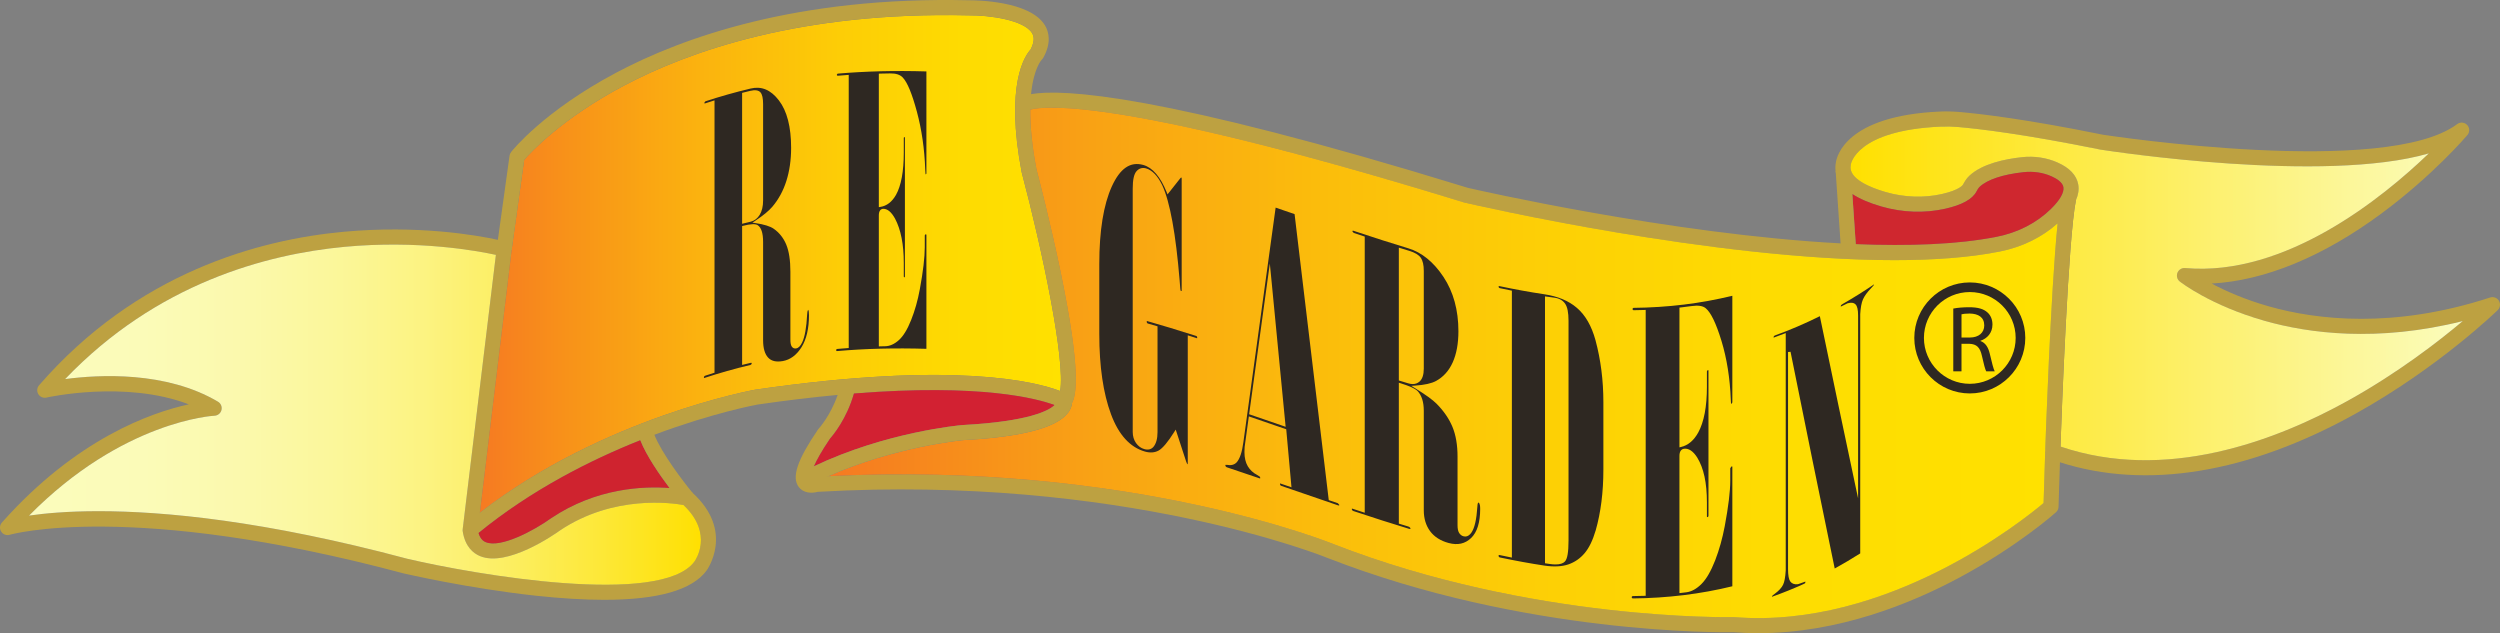 <?xml version="1.0" encoding="UTF-8"?>
<svg id="Livello_1" data-name="Livello 1" xmlns="http://www.w3.org/2000/svg" xmlns:xlink="http://www.w3.org/1999/xlink" viewBox="0 0 994.76 251.94">
  <rect x="0" y="0" width="994.76" height="251.94" fill="#808080" stroke="none"/>
  <defs>
    <style>
      .cls-1 {
        fill: url(#Sfumatura_senza_nome_5);
      }

      .cls-2 {
        fill: url(#Sfumatura_senza_nome_21);
      }

      .cls-3 {
        fill: #d22132;
      }

      .cls-4 {
        fill: #cf232f;
      }

      .cls-5 {
        fill: url(#Sfumatura_senza_nome_19);
      }

      .cls-6 {
        fill: #2e2822;
      }

      .cls-7 {
        fill: url(#Sfumatura_senza_nome_11);
      }

      .cls-8 {
        fill: #cf272f;
      }

      .cls-9 {
        fill: #bda141;
      }
    </style>
    <linearGradient id="Sfumatura_senza_nome_11" data-name="Sfumatura senza nome 11" x1="11.56" y1="165" x2="278.9" y2="165" gradientUnits="userSpaceOnUse">
      <stop offset="0" stop-color="#fbfcbc"/>
      <stop offset=".17" stop-color="#fbfbb8"/>
      <stop offset=".31" stop-color="#fbf9ad"/>
      <stop offset=".45" stop-color="#fbf79b"/>
      <stop offset=".59" stop-color="#fcf381"/>
      <stop offset=".72" stop-color="#fcee60"/>
      <stop offset=".85" stop-color="#fde838"/>
      <stop offset=".98" stop-color="#fee109"/>
      <stop offset="1" stop-color="#ffe000"/>
    </linearGradient>
    <linearGradient id="Sfumatura_senza_nome_19" data-name="Sfumatura senza nome 19" x1="190.95" y1="105" x2="422.15" y2="105" gradientUnits="userSpaceOnUse">
      <stop offset="0" stop-color="#f67a22"/>
      <stop offset=".15" stop-color="#f89219"/>
      <stop offset=".39" stop-color="#fbb40e"/>
      <stop offset=".62" stop-color="#fdcd06"/>
      <stop offset=".83" stop-color="#fedb01"/>
      <stop offset="1" stop-color="#ffe100"/>
    </linearGradient>
    <linearGradient id="Sfumatura_senza_nome_5" data-name="Sfumatura senza nome 5" x1="736.32" y1="116.73" x2="979.94" y2="116.73" gradientUnits="userSpaceOnUse">
      <stop offset="0" stop-color="#ffe000"/>
      <stop offset="1" stop-color="#fbfcbc"/>
    </linearGradient>
    <linearGradient id="Sfumatura_senza_nome_21" data-name="Sfumatura senza nome 21" x1="329.7" y1="144.39" x2="818.74" y2="144.39" gradientUnits="userSpaceOnUse">
      <stop offset="0" stop-color="#f67a22"/>
      <stop offset=".04" stop-color="#f6811f"/>
      <stop offset=".22" stop-color="#f9a314"/>
      <stop offset=".41" stop-color="#fbbe0b"/>
      <stop offset=".6" stop-color="#fdd105"/>
      <stop offset=".79" stop-color="#fedd01"/>
      <stop offset="1" stop-color="#ffe100"/>
    </linearGradient>
  </defs>
  <g>
    <path class="cls-9" d="M275.57,196.1s-.01,0-.02-.02c-.05-.04-.11-.09-.16-.14-.38-.34-.83-.58-1.32-.69-.35-.09-3.17-.72-7.64-1.07h-.01c-10.23-.79-29.12-.1-47.13,12.02-6.95,4.99-20.15,11.99-26,9.53-.55-.23-2.07-.87-2.88-3.65-.11-.37-.21-.77-.29-1.21l.83-6.87,12.64-104.48v-.09c.16-1.47-.76-2.84-2.2-3.22-.21-.06-1.34-.35-3.29-.78-8.36-1.82-31.73-5.96-61.4-3.2-33.8,3.13-82.26,16.28-121.16,61.08-.85.98-.97,2.4-.3,3.51s1.98,1.67,3.24,1.38c.35-.08,31.35-7.01,56.64,2.69-15.01,3.26-44.72,13.69-74.36,47.03-.89,1-1.01,2.47-.29,3.6.72,1.14,2.11,1.65,3.39,1.27.47-.14,48.27-13.63,156.75,15.37.25.05,25.52,5.94,52.58,8.87,10.15,1.09,19.23,1.64,27.23,1.64,21.34,0,35-3.89,40.72-11.64.12-.15,11.33-15.54-5.57-30.93ZM276.33,223.45c-13.27,17.96-87.04,5.27-114.26-1.11-56.77-15.18-96.93-18.94-122.82-18.94-12.44,0-21.59.87-27.69,1.76,37.28-37.81,73.39-39.72,73.76-39.74,1.33-.05,2.47-.96,2.8-2.25.33-1.29-.23-2.65-1.38-3.33-20.6-12.21-47.24-10.81-60.83-9,36.45-38.11,80.16-49.71,111.13-52.62,29.28-2.75,52.76,1.55,60.28,3.19l-13.21,109.17c-.04.27-.03.54.01.81.95,6.18,4.25,8.78,6.85,9.87,10.83,4.55,29.71-8.66,31.75-10.13,21.37-14.39,44.84-10.99,49.25-10.18,12.17,11.49,4.69,22.05,4.36,22.5Z"/>
    <path class="cls-7" d="M276.33,223.45c-13.27,17.96-87.04,5.27-114.26-1.11-56.77-15.18-96.93-18.94-122.82-18.94-12.44,0-21.59.87-27.69,1.76,37.28-37.81,73.39-39.72,73.76-39.74,1.33-.05,2.47-.96,2.8-2.25.33-1.29-.23-2.65-1.38-3.33-20.6-12.21-47.24-10.81-60.83-9,36.45-38.11,80.16-49.71,111.13-52.62,29.28-2.75,52.76,1.55,60.28,3.19l-13.21,109.17c-.04.27-.03.54.01.81.95,6.18,4.25,8.78,6.85,9.87,10.83,4.55,29.71-8.66,31.75-10.13,21.37-14.39,44.84-10.99,49.25-10.18,12.17,11.49,4.69,22.05,4.36,22.5Z"/>
  </g>
  <g>
    <path class="cls-5" d="M421.83,155.59c-9.54-3.66-42.01-12.07-121.31-.54-.62.11-60.37,10.97-109.57,48.95l12.64-104.48v-.09s4.99-35.82,4.99-35.82c2.55-2.96,15.01-16.49,39.76-29.57,25.73-13.61,70.41-29.49,137.15-27.93,8.09-.09,22.03,1.82,25.18,7.09.37.63,1.49,2.5-.58,6.49-2.27,2.45-10.23,13.88-3.57,48.83.01.07.03.14.05.21,8.07,30.37,17.43,74.77,15.26,86.86Z"/>
    <path class="cls-9" d="M426.54,160.41h0c-.2.37-.38.65-.54.88-.89,1.32-2.64,1.72-4.01.91-.04-.02-.76-.42-2.34-1.01-6.77-2.53-29.17-8.67-79.86-4.61-2.1.16-4.26.35-6.47.56h-.01c-9.64.89-20.22,2.14-31.84,3.83-.28.05-17.62,3.21-41.09,12.02-1.83.69-3.69,1.41-5.59,2.17-19.92,7.93-43.37,19.78-64.38,36.92-.47.38-.94.77-1.41,1.16l-3.83-4.61c1.91-1.59,3.84-3.13,5.78-4.63,49.2-37.98,108.95-48.84,109.57-48.95,79.3-11.53,111.77-3.12,121.31.54,2.17-12.09-7.19-56.49-15.26-86.86-.02-.07-.04-.14-.05-.21-6.66-34.95,1.3-46.38,3.57-48.83,2.07-3.99.95-5.86.58-6.49-3.15-5.27-17.09-7.18-25.18-7.09-66.74-1.56-111.42,14.32-137.15,27.93-24.75,13.08-37.21,26.61-39.76,29.57l-4.98,35.82v.09s-5.95-.83-5.95-.83l.45-3.26,4.65-33.5c.07-.53.29-1.03.62-1.44.51-.66,12.97-16.25,41.8-31.56C271.57,14.9,317.36-1.5,385.54.11c2.41-.01,24.37.12,30.28,10.02,1.51,2.53,2.63,6.81-.66,12.8-.17.31-.39.59-.65.82-.02.02-3.22,3.34-4.25,13.71-.19,1.83-.3,3.87-.32,6.16-.05,6.08.59,13.84,2.46,23.67.42,1.62,5.57,21.2,9.8,41.78,8.14,39.5,5.95,48.36,4.34,51.34Z"/>
  </g>
  <path class="cls-9" d="M993.87,123.38c-.23.22-23.4,22.79-56.6,41.24-42.65,23.7-83.21,30.34-117.61,19.32l-.56,17.73c-.02.82-.38,1.59-.99,2.14-.61.54-15.17,13.49-38.33,25.94-19.41,10.44-48.34,22.19-80.15,22.19-3.28,0-6.58-.12-9.91-.39-4.16.09-83.11,1.02-161.34-29.48-.87-.36-82.12-33.33-202.99-26.37-2.43.67-5.72.54-7.57-1.93-2.9-3.86-.62-10.69,7.64-22.82.08-.13.18-.25.29-.37.05-.05,4.69-5.1,7.56-13.44h.01c.44-1.28.84-2.65,1.18-4.08l5.84,1.38c-.17.73-.36,1.44-.55,2.14-2.91,10.22-8.41,16.71-9.49,17.92-3.46,5.1-5.37,8.63-6.42,11.03-1.21,2.74-1.29,4.02-1.25,4.5.36.02.93-.04,1.34-.17.23-.07.49-.12.73-.13,1.67-.1,3.34-.19,5-.27,119.76-5.94,200.11,26.71,200.92,27.04,78.75,30.71,158.32,29.07,159.11,29.05.11,0,.21,0,.32.01,61.02,4.91,115.29-38.8,123.1-45.4l.64-20.47c.03-.96.52-1.85,1.32-2.39.79-.54,1.8-.66,2.7-.33.69.25,1.37.49,2.06.72,41.7,14.17,85.09-2.01,114.36-18.24,19.86-11.03,36.06-23.56,45.71-31.69-34.12,8.53-61.34,4.88-78.87-.11-21.43-6.09-33.22-15.25-33.71-15.63-1.05-.82-1.43-2.23-.94-3.47.5-1.23,1.72-2,3.06-1.88,39.88,3.57,78.73-28.07,96.96-45.63-41.69,12.13-126.62-.88-130.71-1.52-.05-.01-.09-.02-.14-.03-30.29-6.15-48.3-8.24-56.35-8.94-2.37-.21-4.7-.27-6.91-.17-33.83,1.46-35.86,14.92-35.88,15.06-.01.12-.02.17-.04.29-1.08,5.5,8.25,9.05,13.91,10.69,7.42,2.14,15.15,2.41,22.35.79,7.24-1.63,8.4-3.69,8.44-3.78.59-1.11,1.34-2.4,2.52-3.5,5.1-4.78,14.16-6.65,20.87-7.38,4.97-.55,9.88.19,14.2,2.11,4.81,2.13,7.58,5.07,8.24,8.72.36,1.98.05,4.08-.91,6.26,0,0,0,.01-.01.02-1.08,2.48-3,5.08-5.76,7.78-.49.49-1,.96-1.52,1.41-6.29,5.62-14.19,9.48-23,11.23-12.19,2.43-26.55,3.43-41.94,3.43-71.79,0-166.33-21.81-171.14-22.93-.07-.01-.14-.03-.2-.05-135.16-41.64-166.54-38.51-172.52-36.91-.65.17-1,.33-1.15.4.05-.04.13-.1.22-.19l-4.09-4.39c.57-.53,1.98-1.4,5.34-1.98,12.44-2.16,51.6-.35,173.86,37.3,3.33.77,81.06,18.52,148.25,22.08,2.03.11,4.04.2,6.04.28,20.89.85,40.49.19,56.16-2.92,8.38-1.67,15.82-5.49,21.49-11.05,3.59-3.51,5.35-6.6,4.97-8.71-.35-1.96-2.78-3.42-4.76-4.3-3.36-1.49-7.21-2.06-11.12-1.63-8.2.89-14.38,2.95-17.42,5.8-.52.49-.96,1.25-1.31,1.92-1.6,3.04-5.79,5.34-12.43,6.83-8.19,1.84-16.94,1.54-25.33-.88-5.1-1.47-8.87-3.17-11.61-4.97-4.37-2.86-6.16-5.99-6.62-8.88v-.03c-.2-1.27-.14-2.49.07-3.62.31-2.3,3.84-18.67,41.57-20.3,2.48-.1,5.06-.04,7.69.19,8.17.71,26.42,2.82,56.96,9.03,3.25.5,112.67,17.03,140.99-4.21,1.22-.92,2.94-.77,3.99.34,1.04,1.11,1.09,2.83.1,4-.56.65-13.83,16.18-34.34,31.32-23.24,17.16-46.32,26.62-67.44,27.78,5.4,2.88,13.16,6.37,22.99,9.14,18.81,5.29,49.3,8.97,87.83-3.59,1.32-.43,2.77.11,3.49,1.3.72,1.19.53,2.72-.46,3.7Z"/>
  <g>
    <path class="cls-1" d="M979.94,127.76c-9.65,8.13-25.85,20.66-45.71,31.69-29.27,16.23-72.66,32.41-114.36,18.24.46-13.31,3.08-82.95,6.15-98.03.01,0,.01-.02.01-.02.96-2.18,1.27-4.28.91-6.26-.66-3.65-3.43-6.59-8.24-8.72-4.32-1.92-9.23-2.66-14.2-2.11-6.71.73-15.77,2.6-20.87,7.38-1.18,1.1-1.93,2.39-2.52,3.5-.04.09-1.2,2.15-8.44,3.78-7.2,1.62-14.93,1.35-22.35-.79-5.66-1.64-14.99-5.19-13.91-10.69.02-.12.03-.17.04-.29.02-.14,2.05-13.6,35.88-15.06,2.21-.1,4.54-.04,6.91.17,8.05.7,26.06,2.79,56.35,8.94.05.01.09.02.14.03,4.09.64,89.02,13.65,130.71,1.52-18.23,17.56-57.08,49.2-96.96,45.63-1.34-.12-2.56.65-3.06,1.88-.49,1.24-.11,2.65.94,3.47.49.38,12.28,9.54,33.71,15.63,17.53,4.99,44.75,8.64,78.87.11Z"/>
    <path class="cls-9" d="M826.08,79.39c-.02.08-.03.16-.05.25,0,0,0,.01-.01.02-3.07,15.08-5.69,84.72-6.15,98.03-.05,1.35-.08,2.12-.08,2.2l-6-.2c.1-2.97,2.16-63.23,4.95-90.84.47-4.63.96-8.34,1.47-10.71l5.87,1.25Z"/>
  </g>
  <g>
    <path class="cls-3" d="M419.65,161.19c-2.26,2.15-10.08,6.53-36.64,7.94-.03,0-.07.01-.1.01-1.31.11-30.45,2.8-59.03,16.39,1.05-2.4,2.96-5.93,6.42-11.03,1.08-1.21,6.58-7.7,9.49-17.92,50.69-4.06,73.09,2.08,79.86,4.61Z"/>
    <path class="cls-2" d="M818.74,88.85c-2.79,27.61-4.85,87.87-4.95,90.84l-.64,20.47c-7.81,6.6-62.08,50.31-123.1,45.4-.11-.01-.21-.01-.32-.01-.79.02-80.36,1.66-159.11-29.05-.81-.33-81.16-32.98-200.92-27.04,26.13-11.61,52.42-14.22,53.69-14.34,23.29-1.24,37.33-4.97,41.73-11.08,1.01-1.4,1.35-2.66,1.42-3.62h0c1.61-2.99,3.8-11.85-4.34-51.35-4.23-20.58-9.38-40.16-9.8-41.78-1.87-9.83-2.51-17.59-2.46-23.67,5.98-1.6,37.36-4.73,172.52,36.91.06.02.13.04.2.05,4.81,1.12,99.35,22.93,171.14,22.93,15.39,0,29.75-1,41.94-3.43,8.81-1.75,16.71-5.61,23-11.23Z"/>
    <path class="cls-9" d="M426.54,160.41h0c-.07.97-.41,2.23-1.42,3.63-4.4,6.11-18.44,9.84-41.73,11.08-1.27.12-27.56,2.73-53.69,14.34-2.86,1.26-5.72,2.64-8.54,4.14l-2.81-5.3c1.84-.97,3.68-1.9,5.53-2.77,28.58-13.59,57.72-16.28,59.03-16.39.03,0,.07-.01.1-.01,26.56-1.41,34.38-5.79,36.64-7.94.77-.73.9-1.21.9-1.23,0,0-.02.14.07.45l5.78-1.59c.07.26.19.83.14,1.59Z"/>
  </g>
  <g>
    <path class="cls-4" d="M266.42,194.18c-10.23-.79-29.12-.1-47.13,12.02-6.95,4.99-20.15,11.99-26,9.53-.55-.23-2.07-.87-2.88-3.65,21.01-17.14,44.46-28.99,64.38-36.92,2.41,6.15,7.7,13.8,11.63,19.02Z"/>
    <path class="cls-9" d="M275.69,196.25l-4.61,3.84c-.52-.62-2.35-2.85-4.65-5.91h-.01c-3.93-5.22-9.22-12.87-11.63-19.02-.48-1.2-.84-2.34-1.06-3.4l5.88-1.23c.15.75.41,1.57.77,2.46,2.85,7.3,11.53,18.69,15.17,23.09.01.01.01.02.02.02.04.05.08.1.12.15Z"/>
  </g>
  <g>
    <path class="cls-8" d="M816.06,83.15c-5.67,5.56-13.11,9.38-21.49,11.05-15.67,3.11-35.27,3.77-56.16,2.92l-1.36-19.91c2.74,1.8,6.51,3.5,11.61,4.97,8.39,2.42,17.14,2.72,25.33.88,6.64-1.49,10.83-3.79,12.43-6.83.35-.67.79-1.43,1.31-1.92,3.04-2.85,9.22-4.91,17.42-5.8,3.91-.43,7.76.14,11.12,1.63,1.98.88,4.41,2.34,4.76,4.3.38,2.11-1.38,5.2-4.97,8.71Z"/>
    <polygon class="cls-9" points="738.59 99.83 732.6 100.24 732.37 96.84 730.43 68.33 730.43 68.3 730.41 67.99 736.4 67.58 737.05 77.21 738.41 97.12 738.59 99.83"/>
  </g>
  <g>
    <path class="cls-6" d="M321.67,123.44v-.03c-.05-.07-.07-.11-.09-.14-.02.04-.07.11-.15.25-.1.17-.21.58-.26,1.6-.27,5.19-.93,8.92-1.96,11.08-.7,1.5-1.5,2.3-2.45,2.44-.7.12-1.29-.14-1.71-.74-.38-.55-.55-1.44-.55-2.8v-27c0-4.53-.56-8.16-1.66-10.81-1.1-2.63-2.79-4.75-5.01-6.29-1.36-.95-3.83-1.72-7.15-2.22l-1.29-.19,1.08-.72c3.19-2.1,5.44-3.95,6.88-5.65,2.45-2.89,4.32-6.33,5.55-10.23,1.26-3.95,1.89-8.38,1.89-13.16,0-8.34-1.64-14.7-4.87-18.89-3.22-4.2-6.89-5.74-11.22-4.72-6.14,1.46-12.2,3.17-18.02,5.09-.39.41-.42.61-.42.66,0,.04,0,.12.16.21,1.08-.35,2.16-.7,3.24-1.04l.65-.2v108.36l-.35.11c-1.14.36-2.27.71-3.4,1.09-.1.03-.21.08-.33.25-.1.14-.14.28-.14.47,0,.16.03.2.03.2,0,0,.04,0,.12-.02,6.01-1.98,12.15-3.72,18.27-5.16.19-.05.34-.14.45-.28.1-.13.15-.27.15-.39,0-.09-.03-.15-.09-.2-.04-.03-.14-.04-.29,0-.93.22-1.88.45-2.82.68l-.62.16v-55.27l.38-.09c2.96-.75,4.85-.84,5.77-.28,1.48.96,2.2,3.16,2.2,6.72v39.04c0,3.2.67,5.54,2,6.96,1.29,1.39,3.2,1.84,5.83,1.38,2.97-.53,5.47-2.37,7.43-5.48,1.99-3.16,3-7.47,3-12.81,0-1.32-.14-1.78-.23-1.94ZM298.71,88.21c-.93.22-1.86.45-2.8.68l-.62.16v-52.1l.38-.09c.94-.25,1.87-.48,2.82-.7,1.96-.47,3.34-.27,4.1.59.71.81,1.05,2.35,1.05,4.71v38.3c0,2.33-.45,4.25-1.34,5.7-.9,1.47-2.11,2.39-3.58,2.75h-.01Z"/>
    <path class="cls-6" d="M350.17,29.29c1.31-.04,2.62-.06,3.92-.08h.03c2.34-.05,4.04.51,5.07,1.61,1.86,1.95,3.7,6.42,5.65,13.64,1.91,7.09,3.03,14.84,3.32,23.03.05,1.52.13,1.84.16,1.9.04.02.14-.04.3-.33V28.42c-12.51-.38-24.07-.09-35.32.88-.17.15-.34.35-.34.54,0,0,.04.11.29.31,1.31-.11,2.62-.21,3.92-.31l.54-.04v108.68l-.65.05c-1.28.1-2.57.19-3.86.31-.22.02-.31.09-.37.15-.1.11-.12.25-.12.36s.03.19.1.27c.04.04.1.09.3.07,11.38-.98,23-1.27,35.51-.89v-45.25c0-.17-.05-.23-.07-.25-.04-.03-.11-.08-.27-.09,0,0-.12.1-.31.42v4.76c0,4.02-.66,9.64-1.97,16.7-.8,4.39-1.96,8.5-3.45,12.23-1.48,3.74-3.12,6.43-4.88,8-1.76,1.59-3.59,2.42-5.44,2.45-.68.01-1.36.03-2.02.05l-.52.02v-52.14c0-.84.16-1.49.47-1.93.3-.43.75-.67,1.29-.68h.06c1.65,0,3.2,1.31,4.63,3.9,2.31,4.34,3.48,10.27,3.48,17.64v5.33c0,.17.05.25.09.3.08.09.14.09.17.09l.09-.04c.07-.09.1-.2.1-.34v-55.03c0-.14-.03-.25-.1-.34-.05-.08-.06-.18-.26.04-.04.05-.09.13-.09.3v5.77c0,7.49-1.04,13.15-3.1,16.84-1.6,2.8-3.7,4.41-6.26,4.79l-.57.09V29.31l.48-.02Z"/>
  </g>
  <g>
    <path class="cls-6" d="M476.24,133.89c-.07-.11-.15-.18-.25-.21-7.18-2.3-13.57-4.23-19.54-5.93h-.01s-.1.02-.1.02c-.02.01-.06.09-.06.28,0,.16.05.3.15.45.09.12.18.2.29.23,1.17.33,2.34.67,3.5,1.01l.36.1v42.08c0,2.65-.56,4.64-1.67,5.94-.9.98-2.11,1.26-3.61.83-1.31-.37-2.42-1.19-3.29-2.42-.86-1.23-1.3-2.71-1.3-4.4v-96.78c0-3.5.48-5.76,1.47-6.92,1.01-1.18,2.32-1.59,3.8-1.18,2.51.72,4.69,3,6.5,6.77,3.06,6.59,5.38,19.33,6.9,37.88.22,3.13.32,3.82.36,3.95.04.1.18.16.28.19.07.02.14.04.17.02v-44.8c0-.21-.04-.27-.04-.28-.03-.03-.05-.05-.1-.07-.14-.05-.37.23-.5.4-1.49,1.87-2.97,3.74-4.45,5.62l-.53.68-.32-.8c-2.49-6.2-5.63-9.87-9.35-10.92-5.13-1.44-9.22,1.35-12.5,8.55-3.31,7.28-4.99,17.67-4.99,30.87v27.84c0,12.91,1.57,23.66,4.67,31.95,3.03,8.17,7.58,13.16,13.5,14.84,2.05.58,3.89.44,5.44-.41,1.59-.89,3.69-3.38,6.23-7.43l.56-.9.34,1.01c.73,2.23,1.45,4.45,2.18,6.68l1.65,5.04c.2.58.35.82.42.92.05.07.11.12.17.16.02-.08.04-.21.04-.41v-50.91l.65.2c1.01.32,2.02.64,3.02.96.07,0,.09-.08.09-.18,0-.2-.04-.38-.13-.52Z"/>
    <path class="cls-6" d="M532.35,200.24l-3.63-1.24-.04-.31c-4.22-35.3-8.44-70.61-12.66-105.92l-.9-7.57c-1.33-.46-2.65-.92-3.98-1.37l-3.56-1.23c-2.39,17.37-4.78,34.73-7.16,52.11l-5.67,41.22c-.53,4.01-1.42,6.65-2.72,8.08-.94.95-2.23,1.27-3.85.95h-.58c-.01.06-.02.13-.02.19,0,.17.05.33.16.47.12.15.27.26.43.32,4.03,1.34,8.06,2.72,12.1,4.09l.93.32c.08.02.17.04.21.01.01-.01.04-.07.04-.19,0-.17-.05-.33-.15-.49l-1.15-.74c-1.51-.77-2.75-1.93-3.65-3.41-.88-1.49-1.33-3.39-1.33-5.67,0-.67.03-1.35.08-2.04l1.67-12.14.57.2c4.67,1.59,9.34,3.2,14,4.82l.31.1.19,2.14c.61,6.73,1.21,13.46,1.83,20.19l.07.77-4.4-1.51c-.11-.04-.15-.03-.15-.03,0,.02-.02.07-.02.2,0,.2.04.35.13.48.1.14.22.22.37.28l4.25,1.47c6.19,2.13,12.37,4.26,18.55,6.36.25-.08.32-.16.34-.17-.02-.01-.09-.24-.61-.74ZM510.42,169.43c-4.33-1.49-8.67-2.98-13-4.47l-.39-.13.15-1.08c2.51-18.22,5.02-36.43,7.51-54.65l.58-4.23.42,4.25c1.78,18.31,3.55,36.62,5.31,54.94l.56,5.77-1.14-.4Z"/>
    <path class="cls-6" d="M588.67,200.39c-.12-.24-.25-.39-.38-.42-.05-.02-.13.08-.17.12-.02.03-.21.29-.26,1.4-.34,5.26-1.13,8.69-2.42,10.49-1.1,1.54-2.27,1.63-3.06,1.42-.72-.17-1.32-.62-1.78-1.33-.43-.69-.64-1.71-.64-3.03v-27.38c0-4.59-.68-8.56-2.02-11.8-1.33-3.2-3.42-6.27-6.22-9.11-1.6-1.64-4.49-3.73-8.84-6.39l-1.34-.82,1.57-.11c3.72-.25,6.5-.87,8.27-1.83,2.92-1.58,5.16-4.07,6.66-7.41,1.51-3.35,2.27-7.52,2.27-12.37,0-8.42-2-15.71-5.96-21.66-3.93-5.92-8.64-9.74-13.98-11.36-6.71-2.03-13.91-4.33-22-7.03-.23.08-.28.14-.28.14.01.05.05.3.55.77l4.39,1.46v109.88l-.65-.21c-1.39-.46-2.78-.92-4.16-1.38-.08-.03-.22-.06-.3-.02-.01.01-.03.06-.03.15,0,.17.06.32.17.47.12.15.28.26.49.33,8.08,2.69,15.33,5.01,22.14,7.07.21.06.39.07.47.03.08-.05.08-.08.08-.13,0-.12-.07-.26-.2-.41-.15-.19-.36-.32-.65-.41-1.13-.34-2.29-.69-3.44-1.05l-.35-.11v-56.06l.65.2c3.62,1.12,5.77,2.1,6.76,3.07,1.67,1.72,2.52,4.36,2.52,7.87v39.6c0,3.27.84,6.07,2.5,8.31,1.67,2.26,4.15,3.85,7.38,4.72,3.62.97,6.55.32,8.95-1.98s3.61-6.19,3.61-11.58c0-1.25-.16-1.83-.3-2.11ZM556.95,151.5l-.35-.11v-52.85l4.07,1.25c2.32.7,3.84,1.61,4.66,2.77.81,1.17,1.2,2.89,1.2,5.26v38.85c0,2.43-.57,4.17-1.7,5.16-.76.66-1.66.99-2.69.99-.55,0-1.14-.09-1.77-.28-1.14-.34-2.28-.69-3.42-1.04Z"/>
    <path class="cls-6" d="M634.86,135.39c-.78-2.84-1.79-5.34-3.02-7.49-1.24-2.15-2.69-3.95-4.37-5.38-3.3-2.84-7.57-4.62-13.03-5.44-5.83-.87-11.81-1.96-17.78-3.23-.19-.04-.28-.02-.31,0-.01.01-.05.05-.05.18,0,.17.04.32.14.44.07.09.22.17.43.21,1.43.31,2.87.6,4.31.89l.4.08v106.21l-.6-.12c-1.44-.29-2.88-.58-4.33-.89-.07-.02-.13-.02-.18-.02-.07,0-.1.01-.12.02-.01.01-.05.12-.05.32,0,.18.04.32.13.43.09.11.24.19.44.23,6.2,1.31,11.99,2.37,17.71,3.23,3.72.55,6.92.39,9.5-.49,2.5-.87,4.67-2.36,6.42-4.43,1.77-2.07,3.26-5.13,4.43-9.09,2.03-7.1,3.06-15.24,3.06-24.18v-26.88c0-8.59-1.05-16.87-3.13-24.6ZM624.12,215.23c0,4.48-.47,7.16-1.43,8.19-.73.78-1.97,1.17-3.72,1.17-.66,0-1.39-.05-2.2-.17l-2.01-.29v-106.2l.57.09c1.08.15,2.15.3,3.22.44,1.88.26,3.3,1.06,4.21,2.37.91,1.31,1.36,3.53,1.36,6.81v87.59Z"/>
    <path class="cls-6" d="M668.26,122.41v55.59l.61-.14c2.79-.64,5.11-2.58,6.88-5.78,2.28-4.18,3.44-10.29,3.44-18.17v-6.04c0-.15.04-.29.13-.4.12-.14.22-.17.3-.19h.1s.01,0,.01,0c.03.04.08.11.08.28v57.62c0,.16-.04.29-.13.41-.09.13-.16.15-.24.17-.1.02-.14-.01-.16-.02-.05-.05-.09-.12-.09-.27v-5.58c0-7.78-1.27-13.63-3.88-17.87-1.61-2.52-3.37-3.69-5.2-3.46-.57.07-1.02.34-1.34.79-.34.49-.51,1.16-.51,2.05v54.6l.55-.06c.76-.08,1.51-.17,2.26-.27,2.04-.27,4.06-1.39,6-3.35,1.91-1.91,3.72-5.05,5.4-9.33,1.63-4.21,2.91-8.8,3.82-13.64,1.45-7.78,2.19-13.85,2.19-18.04v-5c.33-.61.51-.7.51-.7.18-.04.27-.02.28-.01.01.01.04.03.04.15v47.53c-12.57,3.08-25.85,4.71-39.48,4.84-.26,0-.36-.08-.42-.13-.12-.14-.14-.24-.14-.33,0-.15.04-.27.12-.35.04-.03.14-.13.44-.13,1.51-.01,3.01-.05,4.52-.1l.48-.02v-113.74l-.52.02c-1.45.05-2.91.08-4.37.1-.35-.29-.39-.43-.39-.43,0-.19.2-.38.37-.51,13.82-.15,26.72-1.72,39.39-4.81v42.44c-.26.53-.42.59-.44.6-.01,0-.03,0-.04.01-.04-.17-.1-.63-.14-1.83-.33-8.43-1.57-16.25-3.69-23.22-2.17-7.08-4.23-11.36-6.31-13.06-1.15-.94-2.99-1.21-5.62-.84-1.46.21-2.91.39-4.37.56l-.44.05Z"/>
    <path class="cls-6" d="M745.72,113.13c-.01.1-.05.19-.09.26-.05.09-.28.39-1.18,1.35-1.54,1.61-2.57,3.04-3.16,4.36-.59,1.33-.96,3.32-1.1,5.92v95.18c-3.35,2.12-6.76,4.14-10.15,6.01-5.93-28.68-11.85-57.69-17.58-86.24l-.99.1v86.33c0,2.5.28,4.11.87,4.95.64.89,1.65,1.26,3.03,1.11l.41-.13c.85-.3,1.72-.6,2.58-.92v.08c0,.38-.07.51-.08.53,0,.01-.11.15-.69.4-4.1,1.85-8.29,3.54-12.52,5.04v-.05c0-.16.04-.24.08-.29.03-.04.21-.23,1.14-.93,1.51-1.12,2.58-2.28,3.18-3.46.57-1.15.92-3.03,1.08-5.77v-94.43l-.68.26c-1.33.51-2.65,1.01-3.97,1.49-.11.04-.16.03-.16.04-.01-.02-.03-.07-.03-.17,0-.07.02-.19.15-.37.11-.15.23-.24.38-.3,6.05-2.19,12.06-4.77,17.88-7.67,5.13,24.72,9.78,46.91,14.23,67.82l.99,4.66v-72.73c0-2.32-.32-3.72-.99-4.41-.7-.71-1.75-.88-3.21-.46-.9.45-1.8.89-2.7,1.32.01-.31.06-.47.11-.55.02-.03.14-.21.71-.54,4.21-2.41,8.38-5.02,12.46-7.79Z"/>
  </g>
  <path class="cls-6" d="M783.79,156.55c-12.18,0-22.08-9.91-22.08-22.09s9.91-22.08,22.08-22.08,22.08,9.91,22.08,22.08-9.91,22.09-22.08,22.09ZM783.79,116.21c-10.07,0-18.25,8.19-18.25,18.25s8.19,18.26,18.25,18.26,18.25-8.19,18.25-18.26-8.19-18.25-18.25-18.25Z"/>
  <path class="cls-6" d="M777.23,122.78c1.65-.34,4.02-.53,6.27-.53,3.49,0,5.75.64,7.32,2.07,1.28,1.13,1.99,2.85,1.99,4.81,0,3.34-2.1,5.56-4.77,6.46v.11c1.95.68,3.12,2.48,3.72,5.11.83,3.53,1.43,5.97,1.95,6.95h-3.38c-.41-.71-.98-2.89-1.69-6.05-.75-3.49-2.1-4.81-5.07-4.92h-3.08v10.96h-3.27v-24.97ZM780.49,134.3h3.34c3.49,0,5.71-1.91,5.71-4.81,0-3.27-2.37-4.69-5.82-4.73-1.58,0-2.7.15-3.23.3v9.24Z"/>
</svg>